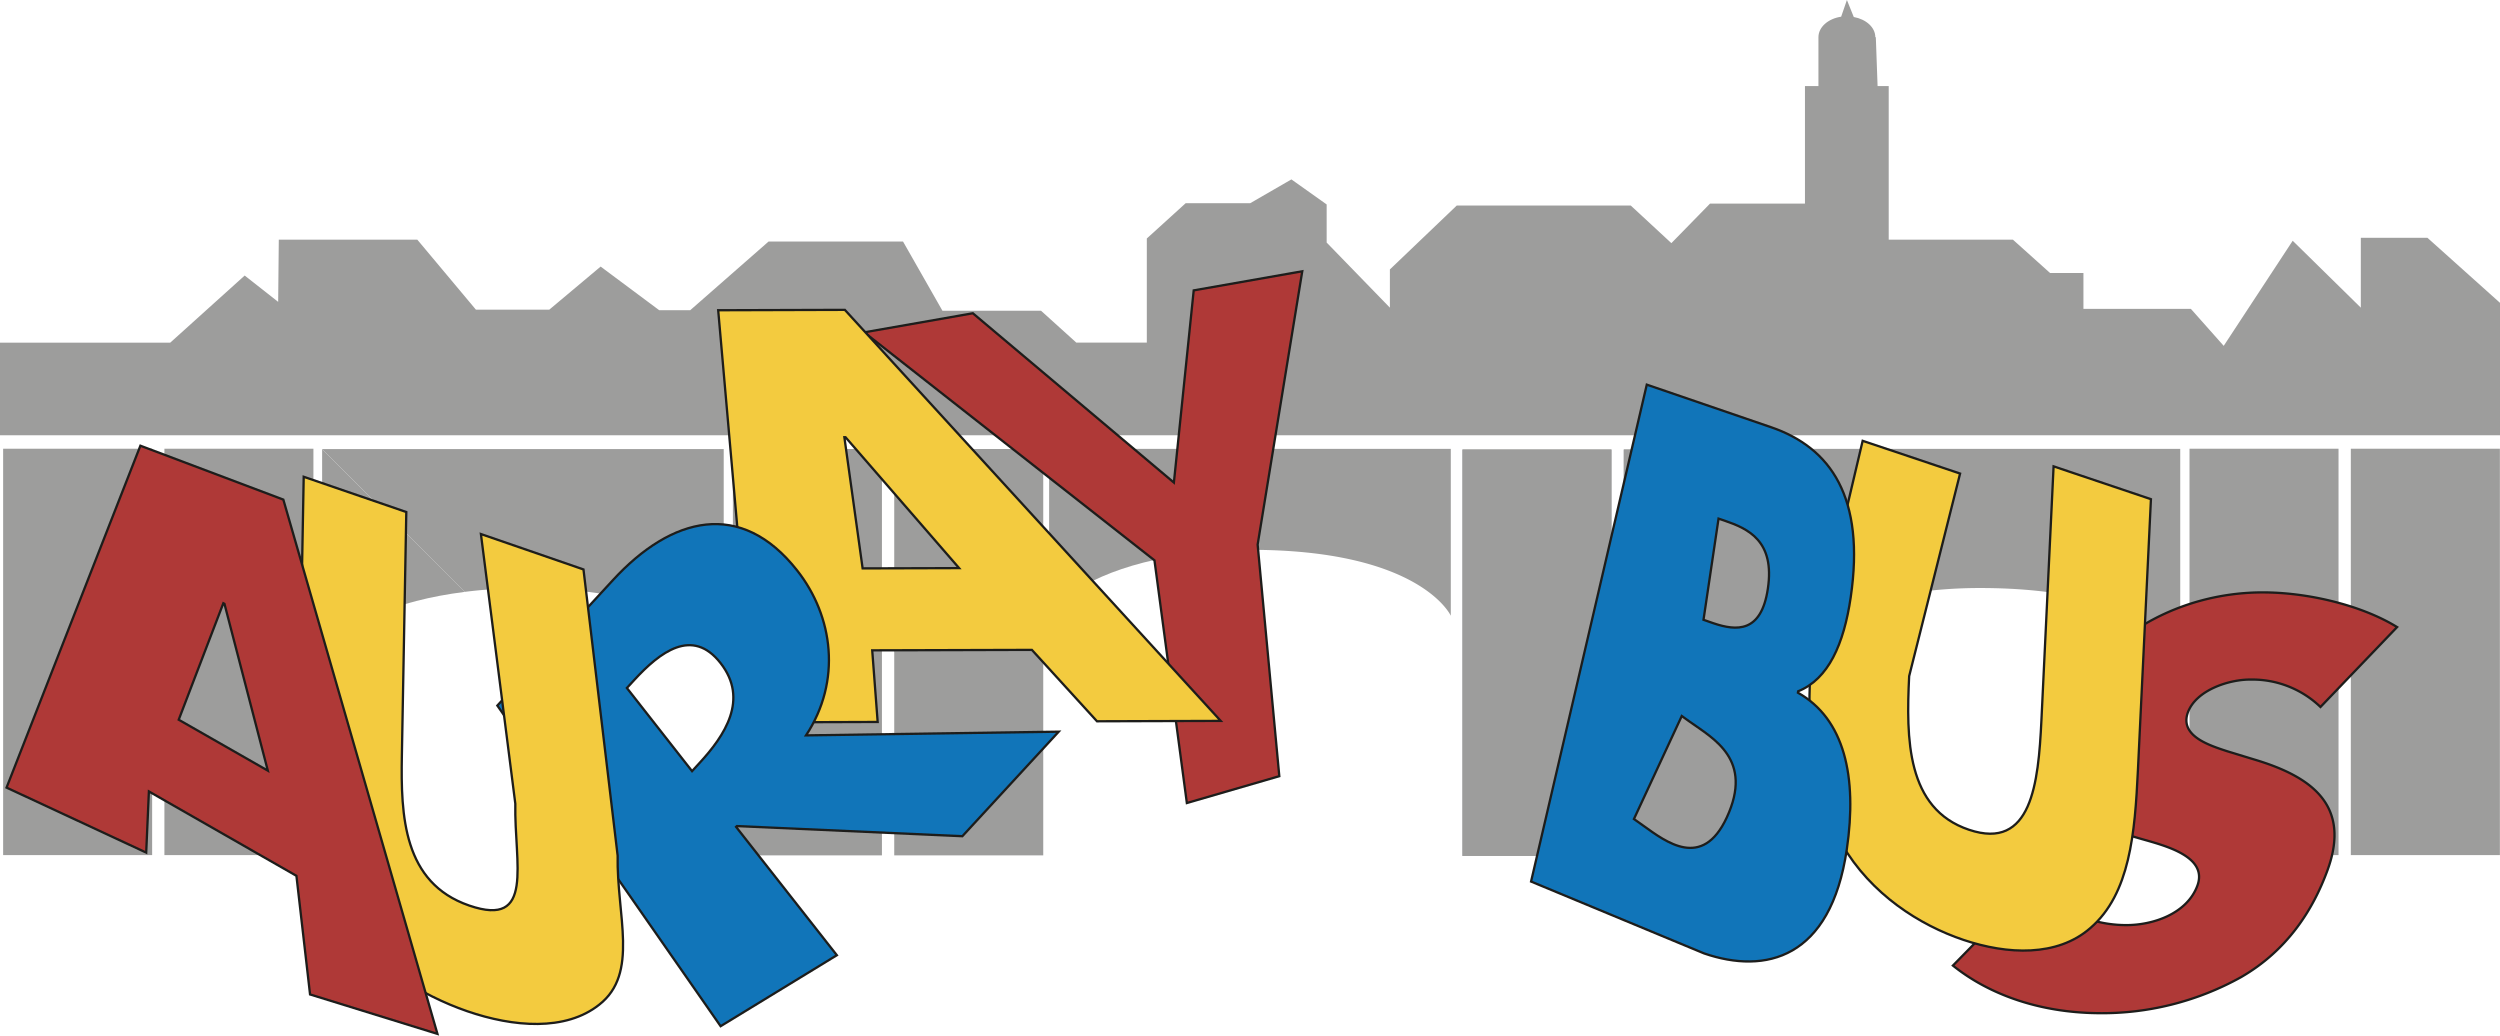 <svg id="Calque_1" data-name="Calque 1" xmlns="http://www.w3.org/2000/svg" viewBox="0 0 638.2 264.38"><defs><style>.cls-1,.cls-2{fill:#9d9d9c;}.cls-2{fill-rule:evenodd;}.cls-3{fill:#af3937;}.cls-4{fill:none;stroke:#1d1d1b;stroke-width:0.59px;}.cls-5{fill:#f3cb3f;}.cls-6{fill:#1175b9;}</style></defs><path class="cls-1" d="M762,309.51H745v17.84l-17.39-17.08L710,337.1l-8.39-9.45H674.19V318.5l-8.52,0L656.2,310H624.48V270.78h-2.84l-.45-12.47h-.13c0-2.51-2.35-4.59-5.5-5.16l-1.75-4.34-1.47,4.26c-3.32.5-5.8,2.65-5.8,5.24,0,0,0,.05,0,.08v12.39h-3.44v30H578.87L569,310.88l-10.38-9.61H514.22l-17.08,16.32v9.76L481,310.73V301l-9-6.39-10.53,6.08H445l-9.91,9v26.58h-18l-9-8.13H382.92l-10.07-17.68H338.54l-20,17.53h-7.94l-14.94-11.13-13.11,11H263.82L248.87,310H213.5l-.16,15.87-8.55-6.72-19,17.13H142.33v23.64h638.2V326.12Z" transform="translate(-142.33 -248.81)"/><rect class="cls-1" x="0.8" y="114.55" width="38.04" height="103.74"/><rect class="cls-1" x="558.94" y="114.55" width="38.04" height="103.74"/><path class="cls-2" d="M224.56,363.44Q242.8,381.67,261,399.9a119.49,119.49,0,0,1,14.69-.93c43.72-.05,51.39,16.83,51.39,16.83V363.44Z" transform="translate(-142.33 -248.81)"/><path class="cls-2" d="M596.35,363.39l36.46,36.46a119.15,119.15,0,0,1,14.7-.93c43.71-.05,51.39,16.83,51.39,16.83V363.39Z" transform="translate(-142.33 -248.81)"/><rect class="cls-1" x="187.09" y="114.62" width="38.05" height="103.74"/><rect class="cls-1" x="228.28" y="114.62" width="38.04" height="103.74"/><path class="cls-2" d="M410.15,363.39l36.46,26.69a119.36,119.36,0,0,1,14.7-.91C505,389.11,512.69,406,512.69,406V363.39Z" transform="translate(-142.33 -248.81)"/><rect class="cls-1" x="41.97" y="114.55" width="38.04" height="103.74"/><rect class="cls-1" x="600.12" y="114.55" width="38.05" height="103.74"/><path class="cls-2" d="M224.56,415.8c4.95-7.68,18.85-13.69,36.46-15.9q-18.22-18.22-36.46-36.46Z" transform="translate(-142.33 -248.81)"/><path class="cls-2" d="M596.35,415.75c4.95-7.67,18.86-13.69,36.46-15.9l-36.46-36.46Z" transform="translate(-142.33 -248.81)"/><path class="cls-2" d="M410.15,406c5-7.67,18.86-13.69,36.46-15.9l-36.46-26.69Z" transform="translate(-142.33 -248.81)"/><rect class="cls-1" x="373.34" y="114.75" width="38.03" height="103.75"/><rect class="cls-1" x="414.52" y="114.75" width="38.04" height="103.75"/><rect class="cls-1" x="373.34" y="114.75" width="38.03" height="103.75"/><rect class="cls-1" x="414.52" y="114.75" width="38.04" height="103.75"/><path class="cls-3" d="M734.7,429.29a25.1,25.1,0,0,0-17.71-7c-5.57-.08-14,2.67-16.13,8.36-2.16,5.95,5.21,8.36,9.95,9.91l7,2.14c14.74,4.4,24.7,11.74,18.69,28.24-3.7,10.16-10.28,20.53-22.1,27.33a73,73,0,0,1-36.69,9.18c-14.73-.18-27.58-4.71-36.84-12.15l20.8-21.23c5.47,5.91,12.74,10.77,23.13,10.9,7.14.09,15.86-2.92,18.49-10.1,2.7-7.44-8.3-10.17-14.22-11.87-17.36-5-28.33-9.48-21.14-29.24,7.54-20.71,29.37-34,52.79-33.72,11.79.15,25,3.57,33.54,8.85Z" transform="translate(-142.33 -248.81)"/><path class="cls-4" d="M734.7,429.29a25.1,25.1,0,0,0-17.71-7c-5.57-.08-14,2.67-16.13,8.36-2.16,5.95,5.21,8.36,9.95,9.91l7,2.14c14.74,4.4,24.7,11.74,18.69,28.24-3.7,10.16-10.28,20.53-22.1,27.33a73,73,0,0,1-36.69,9.18c-14.73-.18-27.58-4.71-36.84-12.15l20.8-21.23c5.47,5.91,12.74,10.77,23.13,10.9,7.14.09,15.86-2.92,18.49-10.1,2.7-7.44-8.3-10.17-14.22-11.87-17.36-5-28.33-9.48-21.14-29.24,7.54-20.71,29.37-34,52.79-33.72,11.79.15,25,3.57,33.54,8.85Z" transform="translate(-142.33 -248.81)"/><path class="cls-5" d="M691.42,376.24l-3.33,69.33c-.77,15.87-2,31.39-12.11,40.13-8.49,7.44-21.23,6.81-32.4,3.05S620,477.16,612.53,464.32c-9-15.13-8.71-31-7.94-46.87l13.24-56.11,24.87,8.36-13,51.72c-.77,16-.72,33.82,15.27,39.21s17.71-11.82,18.49-27.84l3.11-64.93Z" transform="translate(-142.33 -248.81)"/><path class="cls-4" d="M691.42,376.24l-3.33,69.33c-.77,15.87-2,31.39-12.11,40.13-8.49,7.44-21.23,6.81-32.4,3.05S620,477.16,612.53,464.32c-9-15.13-8.71-31-7.94-46.87l13.24-56.11,24.87,8.36-13,51.72c-.77,16-.72,33.82,15.27,39.21s17.71-11.82,18.49-27.84l3.11-64.93Z" transform="translate(-142.33 -248.81)"/><path class="cls-6" d="M571.65,431.59l1.94,1.39c6.25,4.46,16.4,9.74,9.55,24.52-6.25,13.46-15.59,6.17-21.26,2.12l-2.44-1.73Zm5.7,60.61c15.66,5.38,32.31,1.43,36.43-26.56,2.73-18.59-.59-33.29-12.48-40l.06-.36c7.72-3.12,11.66-12,13.42-24,3.74-25.48-5.12-38.19-20.3-43.4L562.72,347,533.18,473.85Zm3.69-111,1.59.54c6,2.06,12.83,5.15,11,17.35-1.68,11.33-8,10.82-13.93,8.81l-2.5-.87Z" transform="translate(-142.33 -248.81)"/><path class="cls-4" d="M571.65,431.59l1.94,1.39c6.25,4.46,16.4,9.74,9.55,24.52-6.25,13.46-15.59,6.17-21.26,2.12l-2.44-1.73Zm5.7,60.61c15.66,5.38,32.31,1.43,36.43-26.56,2.73-18.59-.59-33.29-12.48-40l.06-.36c7.72-3.12,11.66-12,13.42-24,3.74-25.48-5.12-38.19-20.3-43.4L562.72,347,533.18,473.85Zm3.69-111,1.59.54c6,2.06,12.83,5.15,11,17.35-1.68,11.33-8,10.82-13.93,8.81l-2.5-.87Z" transform="translate(-142.33 -248.81)"/><polygon class="cls-3" points="220.62 84.84 248.35 79.97 299.67 123.19 304.73 74.13 332.44 69.25 321.05 139.03 326.58 198.14 302.98 205 294.71 143.04 220.62 84.84"/><polygon class="cls-4" points="220.62 84.84 248.35 79.97 299.67 123.19 304.73 74.13 332.44 69.25 321.05 139.03 326.58 198.14 302.98 205 294.71 143.04 220.62 84.84"/><path class="cls-5" d="M387.17,393.84l-24.63.07-4.66-33.48h.3Zm18.58,20.87,16.62,18.23,31.58-.1L358,327.91l-32.33.1,9.27,105.21,31.44-.11-1.39-18.28Z" transform="translate(-142.33 -248.81)"/><path class="cls-4" d="M387.17,393.84l-24.63.07-4.66-33.48h.3Zm18.58,20.87,16.62,18.23,31.58-.1L358,327.91l-32.33.1,9.27,105.21,31.44-.11-1.39-18.28Z" transform="translate(-142.33 -248.81)"/><path class="cls-6" d="M302.36,424.44l1.92-2.08c6.45-7,14.76-13.53,22-4.27s1.08,18.5-5.37,25.49L319,445.67Zm45.73,12.1c9.1-13.85,7-30.36-2.27-42.11-14.3-18.19-32-13.84-47,2.45l-29.53,32.05,57,81.85,29.67-18.12-25.73-32.77.21-.2L388,462.28l24.6-26.69Z" transform="translate(-142.33 -248.81)"/><path class="cls-4" d="M302.36,424.44l1.92-2.08c6.45-7,14.76-13.53,22-4.27s1.08,18.5-5.37,25.49L319,445.67Zm45.73,12.1c9.1-13.85,7-30.36-2.27-42.11-14.3-18.19-32-13.84-47,2.45l-29.53,32.05,57,81.85,29.67-18.12-25.73-32.77.21-.2L388,462.28l24.6-26.69Z" transform="translate(-142.33 -248.81)"/><path class="cls-5" d="M291.28,394.18,300,467.24c-.28,15.22,5.53,30.06-4.72,38.06-8.6,6.81-21.9,5.72-33.66,1.66s-24.94-12-33.2-24.67c-9.81-14.89-10.06-30.12-9.77-45.31l1.21-66.46,26.19,9-1.13,62.21c-.28,15.35.36,32.46,17.19,38.25s11.48-10.65,11.77-26l-8.78-68.84Z" transform="translate(-142.33 -248.81)"/><path class="cls-4" d="M291.28,394.18,300,467.24c-.28,15.22,5.53,30.06-4.72,38.06-8.6,6.81-21.9,5.72-33.66,1.66s-24.94-12-33.2-24.67c-9.81-14.89-10.06-30.12-9.77-45.31l1.21-66.46,26.19,9-1.13,62.21c-.28,15.35.36,32.46,17.19,38.25s11.48-10.65,11.77-26l-8.78-68.84Z" transform="translate(-142.33 -248.81)"/><path class="cls-3" d="M210.7,445.54l-22.75-13,11.39-29.74.29.16ZM218,472.39l3.48,30.28L254,512.74,214.66,376.35l-36.49-13.76L144,449.87l35.65,16.59.69-15.61Z" transform="translate(-142.33 -248.81)"/><path class="cls-4" d="M210.7,445.54l-22.75-13,11.39-29.74.29.16ZM218,472.39l3.48,30.28L254,512.74,214.66,376.35l-36.49-13.76L144,449.87l35.65,16.59.69-15.61Z" transform="translate(-142.33 -248.81)"/></svg>